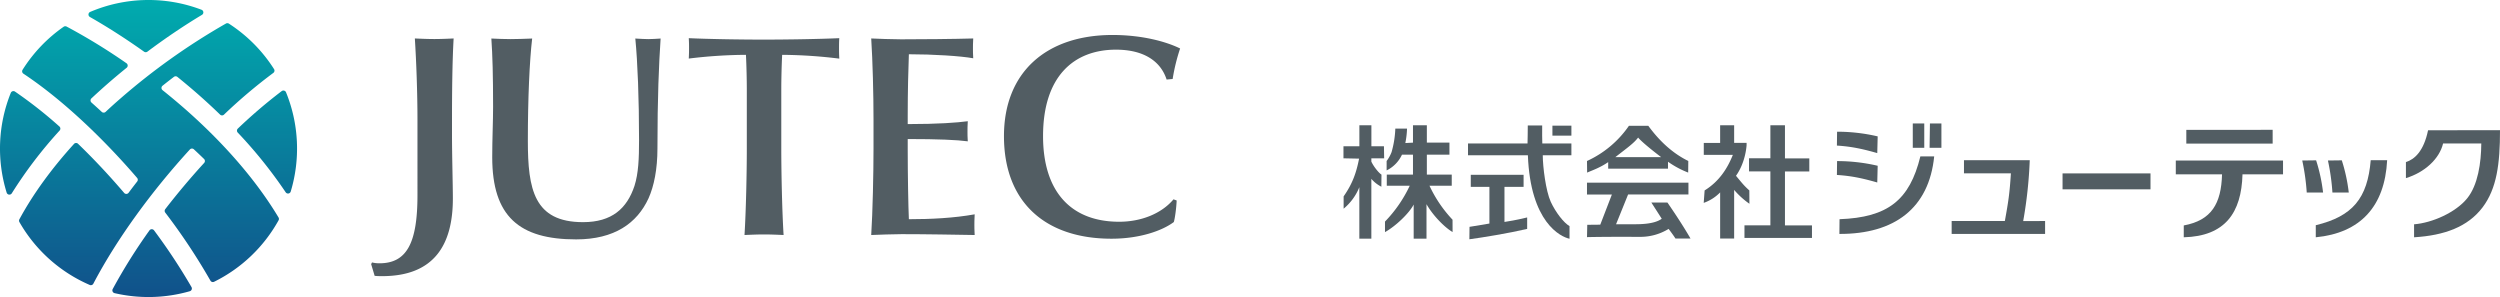 <svg id="ジューテック" xmlns="http://www.w3.org/2000/svg" xmlns:xlink="http://www.w3.org/1999/xlink" viewBox="0 0 1908.52 226.77"><defs><style>.cls-1{fill:url(#名称未設定グラデーション_34);}.cls-2{fill:url(#名称未設定グラデーション_34-2);}.cls-3{fill:url(#名称未設定グラデーション_34-3);}.cls-4{fill:url(#名称未設定グラデーション_34-4);}.cls-5{fill:url(#名称未設定グラデーション_34-5);}.cls-6{fill:#525d63;}</style><linearGradient id="名称未設定グラデーション_34" x1="68.53" y1="274.96" x2="68.53" y2="46.56" gradientUnits="userSpaceOnUse"><stop offset="0" stop-color="#11508a"/><stop offset="1" stop-color="#00abae"/></linearGradient><linearGradient id="名称未設定グラデーション_34-2" x1="156.88" y1="274.96" x2="156.88" y2="46.56" xlink:href="#名称未設定グラデーション_34"/><linearGradient id="名称未設定グラデーション_34-3" x1="249.32" y1="274.96" x2="249.32" y2="46.56" xlink:href="#名称未設定グラデーション_34"/><linearGradient id="名称未設定グラデーション_34-4" x1="161.61" y1="274.96" x2="161.61" y2="46.56" xlink:href="#名称未設定グラデーション_34"/><linearGradient id="名称未設定グラデーション_34-5" x1="159.2" y1="274.96" x2="159.2" y2="46.56" xlink:href="#名称未設定グラデーション_34"/></defs><path class="cls-1" d="M56.93,115.27a2.16,2.16,0,0,0-3.22,1,113.79,113.79,0,0,0-3.14,76.14,2.17,2.17,0,0,0,3.91.51A332.9,332.9,0,0,1,91,145a2.17,2.17,0,0,0-.16-3.08A333,333,0,0,0,56.93,115.27Z" transform="translate(-45.48 -45.35)"/><path class="cls-2" d="M199.69,56.67a2.17,2.17,0,0,0-.34-3.87,113.69,113.69,0,0,0-85,1.63,2.17,2.17,0,0,0-.24,3.88c13.54,7.71,27.63,16.74,41.33,26.48a2.18,2.18,0,0,0,2.55,0C171.66,74.56,185.8,65,199.69,56.67Z" transform="translate(-45.48 -45.35)"/><path class="cls-3" d="M263.56,192.13a2.16,2.16,0,0,0,3.86-.56,113.84,113.84,0,0,0-3.58-75.75,2.17,2.17,0,0,0-3.31-.92,391.41,391.41,0,0,0-33.47,28.6,2.16,2.16,0,0,0-.08,3.06A350.45,350.45,0,0,1,263.56,192.13Z" transform="translate(-45.48 -45.35)"/><path class="cls-4" d="M131.52,266a2.18,2.18,0,0,0,1.43,3.14,114.28,114.28,0,0,0,57.43-1.47,2.17,2.17,0,0,0,1.29-3.16,450,450,0,0,0-28.58-43.29,2.17,2.17,0,0,0-3.5,0A422.48,422.48,0,0,0,131.52,266Z" transform="translate(-45.48 -45.35)"/><path class="cls-5" d="M185.78,127.7c-5.24-4.56-10.66-9.09-16.21-13.52a2.16,2.16,0,0,1,0-3.38q4.27-3.42,8.65-6.75a2.18,2.18,0,0,1,2.68,0c5,4.06,9.95,8.19,14.72,12.35q9.28,8.11,17.87,16.44a2.15,2.15,0,0,0,3,0A400.53,400.53,0,0,1,254.14,101a2.15,2.15,0,0,0,.55-2.89,114,114,0,0,0-34.48-34.72,2.15,2.15,0,0,0-2.23-.07,500.56,500.56,0,0,0-80.63,57.29q-5.78,5-11.25,10.15a2.16,2.16,0,0,1-2.94,0q-3.94-3.66-7.86-7.14a2.15,2.15,0,0,1,0-3.19q6-5.6,12.26-11.09,7.1-6.19,14.59-12.24a2.17,2.17,0,0,0-.12-3.47,452.93,452.93,0,0,0-45.7-28,2.15,2.15,0,0,0-2.25.14A114,114,0,0,0,62.73,98.6a2.17,2.17,0,0,0,.63,3c23.57,15.65,49.64,38.64,74.86,66.13q6.09,6.63,11.93,13.44a2.17,2.17,0,0,1,.06,2.74q-3.35,4.29-6.57,8.61a2.16,2.16,0,0,1-3.37.11q-6.39-7.48-13.07-14.78-11-12-22.13-22.73a2.16,2.16,0,0,0-3.11.11c-17.25,19-31.34,38.44-41.67,57.51a2.17,2.17,0,0,0,0,2.11A113.77,113.77,0,0,0,114,262.89a2.14,2.14,0,0,0,2.75-1c17.94-34.19,44.58-70.62,73.68-102.43a2.16,2.16,0,0,1,3.06-.12q3.85,3.57,7.77,7.38a2.17,2.17,0,0,1,.08,3h0c-10.49,11.47-20.45,23.33-29.7,35.29a2.18,2.18,0,0,0,0,2.64,467.59,467.59,0,0,1,34.47,51.92,2.15,2.15,0,0,0,2.82.89,113.87,113.87,0,0,0,49.2-46.9,2.16,2.16,0,0,0,0-2.16C241.28,183.26,216.52,154.55,185.78,127.7Z" transform="translate(-45.48 -45.35)"/><path class="cls-6" d="M547.38,158.73c0,15.79-2.63,28.73-6.8,38-8.77,19.08-26.1,31.37-55.28,31.37-43.43,0-64.05-17.55-64.05-62.74,0-13.6.66-27.42.66-38.39,0-24.13-.44-39.49-1.32-52.21,5,.22,9.87.44,14.7.44s10.53-.22,16.45-.44c-2,16.89-3.29,46.06-3.29,78.09,0,36.86,4.61,62.09,42.12,62.09,22.15,0,33.56-10.53,39.27-27.65,3.07-9.65,3.5-21.06,3.5-34.87,0-31.81-1.09-59.67-2.85-77.66,4,.22,7.24.44,9.87.44,2.42,0,6.37-.22,9.44-.44C548.48,94.67,547.38,119.68,547.38,158.73Z" transform="translate(-45.48 -45.35)"/><path class="cls-6" d="M642.58,87.21c-.44,8.78-.66,20-.66,25.89v45.41c0,19.52.66,48.7,1.76,66.25-5-.22-10.09-.44-14.92-.44s-9.87.22-14.92.44c1.1-17.55,1.76-46.51,1.76-66.25V113.1c0-6.14-.22-17.33-.66-25.89a371.81,371.81,0,0,0-43.65,2.85c.21-3.51.21-6.14.21-8.11s0-4.39-.21-7.46c14,.66,38.61,1.1,57,1.1,18.87,0,43.44-.44,57.91-1.1C686,77.56,686,80,686,82s0,4.6.21,8.11A371.81,371.81,0,0,0,642.58,87.21Z" transform="translate(-45.48 -45.35)"/><path class="cls-6" d="M733.83,224.1c-5.92,0-18.21.44-23.25.66,1.1-17.55,1.75-46.51,1.75-66.25V136.57c0-19.74-.65-44.31-1.75-61.86,5,.22,15.79.66,22.81.66,14.48,0,40.59-.22,55.06-.66-.21,3.29-.21,5.92-.21,7.68s0,4.16.21,7.45c-9.43-1.75-30.71-3.07-49.13-3.07-.44,10.53-.88,29.62-.88,46.51v6.8c23.25,0,37.73-1.1,45.85-2.19-.22,3.29-.22,6.14-.22,7.89s0,4.39.22,7.46c-8.12-1.1-22.6-1.75-45.85-1.75v8.11c0,19.09.44,43.66.88,53.09,16.89,0,34.44-.88,50.23-3.73-.22,4.17-.22,6.58-.22,8.12s0,3.73.22,7.68C775.73,224.54,752.48,224.1,733.83,224.1Z" transform="translate(-45.48 -45.35)"/><path class="cls-6" d="M940.69,105.64l-4.6.44c-4.83-14.92-18.65-22.82-38.62-22.82-32.24,0-55.71,20.4-55.71,66,0,42.34,21.28,65.37,58.13,65.37,16.67,0,32.25-6.14,41.46-17.11l2.41.88c-.22,5.49-1.31,13.82-2.19,16.46-8.78,6.58-25.89,12.72-47.6,12.72-50.24,0-82.05-27.64-82.05-78.32,0-48.7,32.25-77.21,82.92-77.21,22.38,0,40.81,5,51.55,10.31A144.76,144.76,0,0,0,940.69,105.64Z" transform="translate(-45.48 -45.35)"/><path class="cls-6" d="M390.54,136.57v11c0,16.67.66,39.05.66,49.36,0,35.1-14.12,59.23-54,59.23a55.59,55.59,0,0,1-5.71-.22L328.82,247l.66-1.31a22.54,22.54,0,0,0,5.7.66c21.06,0,29-15.87,29-52.07V136.57c0-19.74-.87-44.31-2-61.86,5,.22,10.09.44,14.92.44,4.61,0,9.87-.22,14.69-.44C390.76,92.26,390.54,116.83,390.54,136.57Z" transform="translate(-45.48 -45.35)"/><path class="cls-6" d="M1606.72,214.08v9.84h-71.33v-9.84H1576c2.61-14.44,3.61-20.46,4.62-36.41h-35.83v-10H1595a335.31,335.31,0,0,1-5,46.44Z" transform="translate(-45.48 -45.35)"/><path class="cls-6" d="M1712.58,217.46c21.11-3.9,28.62-16.57,29.22-39h-35.3V167.89h81.86v10.53h-30.94c-.8,29.39-13.32,47.27-44.85,48.08Zm67.86-73V155h-65.91V144.51Z" transform="translate(-45.48 -45.35)"/><path class="cls-6" d="M1687.19,177.74V189.9h-67.14V177.74Z" transform="translate(-45.48 -45.35)"/><polygon class="cls-6" points="1482.09 112.83 1473.06 112.83 1473.33 94.25 1482.09 94.25 1482.09 112.83"/><rect class="cls-6" x="1460.23" y="94.25" width="8.77" height="18.58"/><path class="cls-6" d="M1899.09,144.78c-3.35,16.13-10.36,22.23-16.91,24.31v12.23c14.14-4.28,25.54-14.57,28.37-26.43h29.17c-.11,14.77-2.55,31.64-10.7,41.78-8.73,10.87-26.79,18.84-40.62,19.92v9.91c23.23-1.4,41-8,52.22-22.74,11-14.47,13.38-33.58,13.38-59Z" transform="translate(-45.48 -45.35)"/><path class="cls-6" d="M1478.92,171.9a135.76,135.76,0,0,0-31-3.57l-.13,10.59c11.89.73,20.86,2.9,30.81,5.74Z" transform="translate(-45.48 -45.35)"/><path class="cls-6" d="M1813.36,217.28l0,9.22c33.84-3.27,52.67-23.32,54.49-58.86h-12.54C1852.88,196.74,1841.51,210.5,1813.36,217.28Z" transform="translate(-45.48 -45.35)"/><path class="cls-6" d="M1478.92,149.47a135.76,135.76,0,0,0-31-3.57l-.13,10.59c11.89.73,20.86,2.9,30.81,5.74Z" transform="translate(-45.48 -45.35)"/><path class="cls-6" d="M1449.8,212.69l-.11,11.24c42,.15,68.37-19.53,72.37-59.16H1511.5C1503.32,198.12,1486.72,211.34,1449.8,212.69Z" transform="translate(-45.48 -45.35)"/><path class="cls-6" d="M1813.62,167.75l-10.59.13a166.79,166.79,0,0,1,3.43,24.44h12.48A129.49,129.49,0,0,0,1813.62,167.75Z" transform="translate(-45.48 -45.35)"/><path class="cls-6" d="M1833.23,167.75l-10.59.13a166.79,166.79,0,0,1,3.43,24.44h12.48A129.49,129.49,0,0,0,1833.23,167.75Z" transform="translate(-45.48 -45.35)"/><path class="cls-6" d="M1102.15,166.23,1102,157h-9.59V141h-9.17v16h-12.15v9.21l11.93.25c-2.1,10.51-4.85,18.86-11.81,28.82l0,9.39a41.33,41.33,0,0,0,12-16.41v39.27h9.17V181.88a24.57,24.57,0,0,0,7.64,6l.09-9.24c-2.06-1.24-6-6.13-7.73-9.92v-2.49Z" transform="translate(-45.48 -45.35)"/><path class="cls-6" d="M1154.36,213.07a98,98,0,0,1-17.61-25.95h17v-8.5h-19V163.44H1152v-9.21h-17.25V141h-10.59v13.24l-5.84.31a65.91,65.91,0,0,0,1.3-11l-8.94,0a74.51,74.51,0,0,1-2.87,17.94,27.67,27.67,0,0,1-3.77,6.77v7.19a25.2,25.2,0,0,0,11.71-12h8.41v15.18h-20v8.5h17.53a100.53,100.53,0,0,1-18.9,27.37v8.06c8.2-4.61,18.4-14.31,21.9-21.05v26.05h9.79V201.22c4.83,8.55,13.76,17.69,19.91,21.27Z" transform="translate(-45.48 -45.35)"/><path class="cls-6" d="M1369.34,227.46h-10.69V192.23a32.59,32.59,0,0,1-12.54,8l.69-9.5c11.28-7,17.51-17,21.56-27.16h-22.2v-9.12h12.49V141h10.69v13.44h9.5v1.77c-.51,6.51-2.72,15.8-8.09,23.34,4.49,5.4,6,7.44,10.18,11.17l.07,10.19a62.38,62.38,0,0,1-11.66-10.58ZM1397,141h11.13v25.25h18.59v10h-18.59v41.16h20.62V227h-51.53v-9.63H1397V176.19H1380.7v-10H1397Z" transform="translate(-45.48 -45.35)"/><path class="cls-6" d="M1194,188h14.6v-9.22h-40.32V188h14.23v28c-2,.28-10.43,1.86-15.19,2.52l-.11,9.49c10.39-1.4,29.76-4.56,44.12-7.91v-8.75c-3.44.74-7.2,1.86-17.33,3.44Z" transform="translate(-45.48 -45.35)"/><path class="cls-6" d="M1229.34,199.41c-3.77-8.2-6.1-26.84-6.1-35.55h21.86v-9h-22.21c-.18-3.72-.09-7.95-.09-13.72h-11c.09,2.42-.19,11.68-.19,13.72h-45.44v9h45.71c1.91,51.31,25,62.29,31.79,63.75v-9.67C1239.44,215.62,1233.12,207.6,1229.34,199.41Z" transform="translate(-45.48 -45.35)"/><rect class="cls-6" x="1185.13" y="95.93" width="14.49" height="7.62"/><path class="cls-6" d="M1257,193.87h19l-8.86,23s-8.12.09-9.93.09l-.2,9.41c15-.32,30.6-.21,40.3-.21a41,41,0,0,0,22-6.07s3.57,4.67,5.23,7.35h11.49c-6.76-11.66-14.15-22.41-17.62-27.46l-12.26,0s5,7.8,7.92,12.35c-5.85,4.41-17.64,4.21-22.13,4.21l-12.75,0,9.2-22.74h46.06v-9H1257Z" transform="translate(-45.48 -45.35)"/><path class="cls-6" d="M1303.82,141.41H1289a78.31,78.31,0,0,1-32,26.85l.11,8.86c3.69-1.67,9.54-3.54,16.07-8v5h45.66v-5.3a70.87,70.87,0,0,0,15.41,8.28l.09-8.86C1321.54,162,1311.56,152,1303.82,141.41Zm-25.17,23.89c9.63-7.53,13.95-10.47,17.39-14.93,2.06,2.51,8.27,7.86,17.56,14.93Z" transform="translate(-45.48 -45.35)"/></svg>